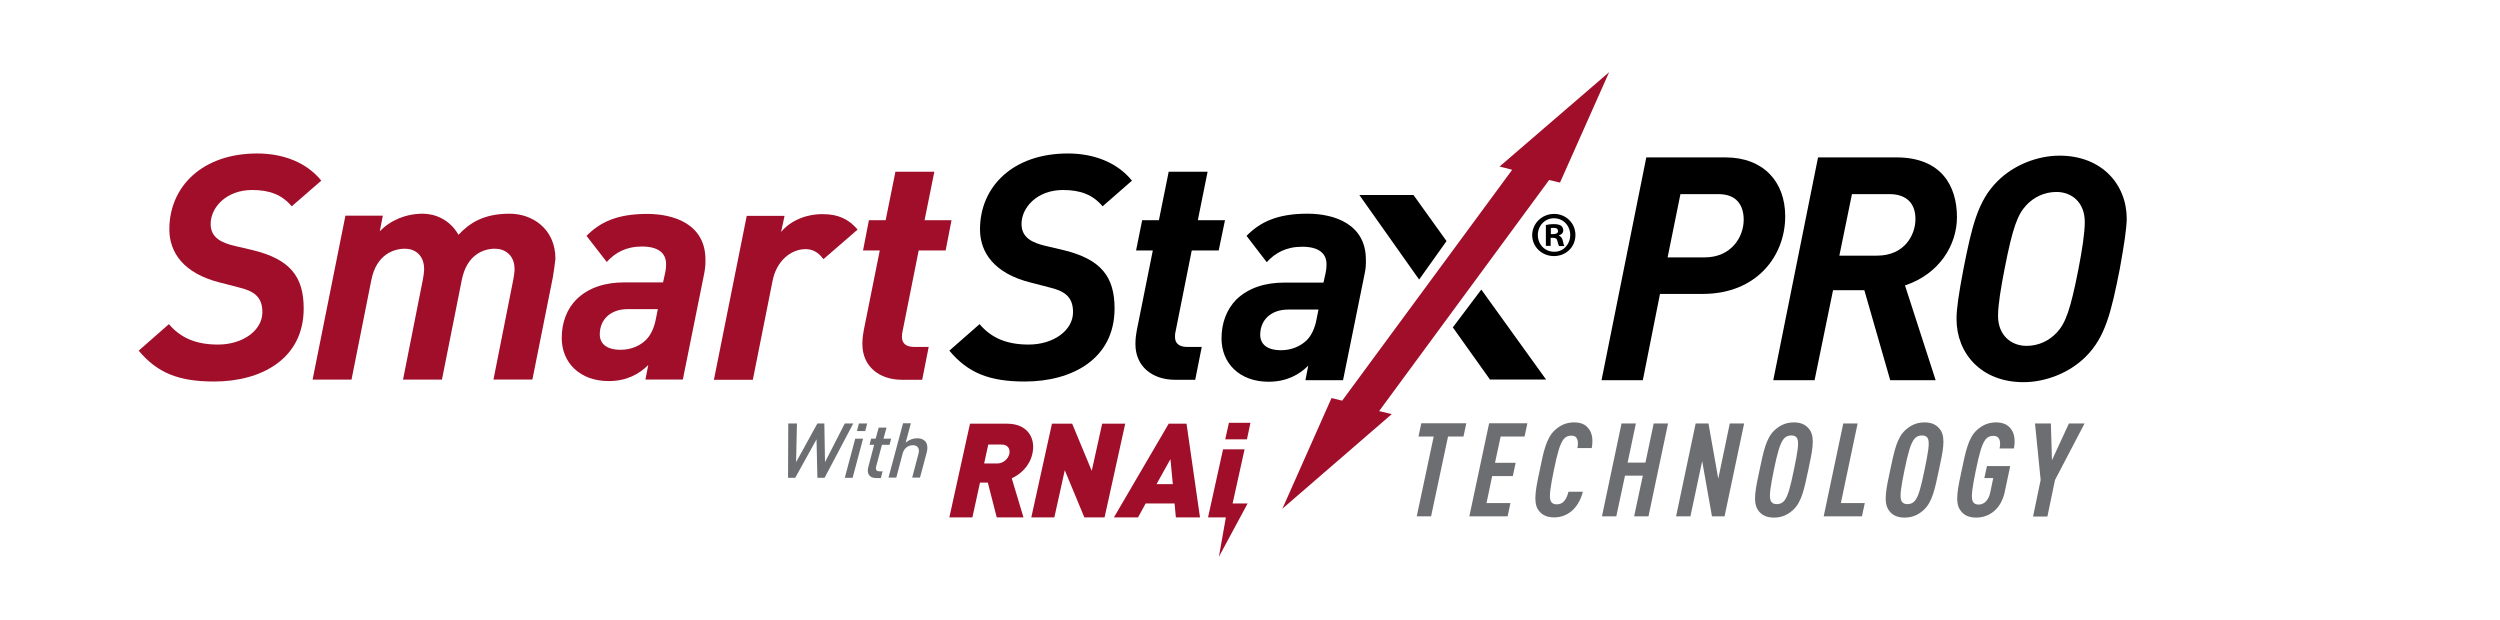 <?xml version="1.0" encoding="utf-8"?>
<!-- Generator: Adobe Illustrator 26.5.0, SVG Export Plug-In . SVG Version: 6.00 Build 0)  -->
<svg version="1.1" id="Layer_1" xmlns="http://www.w3.org/2000/svg" xmlns:xlink="http://www.w3.org/1999/xlink" x="0px" y="0px"
	 viewBox="0 0 1150 285" style="enable-background:new 0 0 1150 285;" xml:space="preserve">
<style type="text/css">
	.st0{fill:#A00E2A;}
	.st1{fill:#6D6E71;}
</style>
<g>
	<path class="st0" d="M463.3,194.9h-17.1l-9.5,43.1h10.6l3.5-16h3.6l4.1,16h12.3l-5.4-18c3.8-1.7,8.2-5.4,9.5-11.3
		C476.5,201.7,472.8,194.9,463.3,194.9z M464.3,208.8c-0.5,2.2-2.7,4.4-5.6,4.4h-6l1.9-8.7h6C463.6,204.4,464.8,206.5,464.3,208.8z"
		/>
	<polygon class="st0" points="507,194.9 502.2,216.6 493.2,194.9 483.9,194.9 474.4,238 485,238 489.8,216.3 498.8,238 508.1,238 
		517.6,194.9 	"/>
	<path class="st0" d="M537.6,194.9L512.4,238h11.1l3.5-6.4h13.3l0.6,6.4H552l-6.2-43.1H537.6z M532,222.7l6.4-11.5l1.1,11.5H532z"/>
	<polygon class="st0" points="575.2,194.5 565.3,194.5 563.6,202.1 573.6,202.1 	"/>
	<polygon class="st0" points="567,231.6 572.5,206.7 562.6,206.7 555.7,238 563.9,238 560.7,256.1 573.9,231.6 	"/>
</g>
<path d="M783.3,135.2h-19.7l-7.9,39.7h-19l20.6-102.5h36.4c17.4,0,27.5,11.1,27.5,27.1C821.2,117.8,808,135.2,783.3,135.2
	 M790.5,89.3H773l-5.9,29.1h17c12.4,0,18-9.5,18-17.3C802.1,94.6,799,89.3,790.5,89.3"/>
<path d="M876.3,131.3l14.1,43.6h-20.9l-11.9-41.4h-14.4l-8.5,41.4h-19l20.6-102.5h36c20.7,0,27.9,13.1,27.9,27.5
	C900.2,112.6,892.2,126,876.3,131.3 M869.2,89.3h-17.3l-5.8,28.3h17.3c13,0,17.7-9.9,17.7-16.7C881.2,93.6,877,89.3,869.2,89.3"/>
<path d="M975.1,123.7c-3.9,19.7-6.6,31.4-15.7,40.4c-7.6,7.6-18.7,11.7-28.6,11.7c-19.4,0-30.8-13.2-30.8-29.1c0-4.6,1-11.5,3.2-23
	c3.9-19.7,6.6-31.4,15.7-40.4c7.6-7.6,18.6-11.7,28.5-11.7c19.4,0,30.9,13.2,30.9,29.1C978.2,105.2,977.2,112.1,975.1,123.7
	 M946,88.3c-5.5,0-10.4,2.3-14,6.2c-3.9,4.2-6.2,10.2-9.9,29.2c-1.7,8.8-3,16.5-3,21.6c0,9.1,6.2,13.8,13.1,13.8
	c5.5,0,10.4-2.3,14-6.2c3.9-4.2,6.2-10.2,9.9-29.2c1.7-8.8,2.9-16.6,2.9-21.6C959,93,952.9,88.3,946,88.3"/>
<path class="st0" d="M134.2,94.9c-4.5-5.3-10.1-7.5-18.2-7.5c-12,0-19.1,8.1-19.1,15.6c0,6.5,5.2,8.7,11,10.1l8.5,2
	c17.1,4.2,23.3,12.2,23.3,26.8c0,23.2-19.5,33.6-41.2,33.6c-16.2,0-26.1-3.9-34.7-14.2l13.9-12.2c5.5,6.5,12.7,9.4,22.6,9.4
	c11.4,0,20.4-6.5,20.4-14.9c0-7.4-4.3-9.8-10.9-11.4l-8.5-2.2c-16.9-4.2-23.4-13.9-23.4-24.5c0-19.7,15.2-34.9,40.4-34.9
	c12,0,22.7,4.1,29.5,12.5L134.2,94.9z"/>
<path class="st0" d="M254.3,127.6l-9.4,47h-17.9l9.1-45.9c0.3-1.6,0.6-3.5,0.6-4.9c0-6.5-4.5-9.4-9-9.4c-5.1,0-13,2.6-15.3,14.5
	l-9.1,45.7h-17.9l9.1-45.9c0.3-1.6,0.6-3.5,0.6-4.9c0-6.5-4.3-9.4-8.8-9.4c-5.1,0-13.2,2.6-15.5,14.5l-9.1,45.7h-17.9l15.1-75.4
	h17.2l-1.4,7.2c4.9-5.1,12-8.1,19.8-8.1c5.4,0,12.3,2.5,16.4,9.7c5.2-5.5,11.6-9.7,23.6-9.7c10.1,0,21,6.7,21,20.8
	C255.1,122.6,254.7,125.3,254.3,127.6"/>
<path class="st0" d="M323.9,126l-9.8,48.6h-17.2l1.3-6.7c-4.2,4.2-10,7.4-18.2,7.4c-13.2,0-21.6-8.4-21.6-19.8
	c0-7.4,2.5-13.5,6.8-17.8c5.6-5.5,13.3-7.8,22-7.8H305l1-4.5c0.3-1.3,0.4-2.5,0.4-3.9c0-5.1-3.6-8.1-11.1-8.1
	c-7.4,0-12.4,2.9-16.2,7.1l-9.3-12c6.1-6.2,13.9-10.1,27.9-10.1c12.6,0,26.8,4.9,26.8,21C324.6,121.4,324.3,124,323.9,126
	 M288.8,142.2c-8.1,0-12.9,4.9-12.9,11.6c0,4.2,3,7.1,9.6,7.1c4.9,0,9-1.9,11.7-4.6c2.3-2.3,3.8-5.8,4.5-9.6l0.9-4.5H288.8z"/>
<path class="st0" d="M378.8,119.2c-1.3-1.6-3.6-4.6-8.2-4.6c-7.1,0-13.5,5.8-15.2,14.5l-9.1,45.6h-17.9l15.1-75.4h17.4l-1.6,7.4
	c4.2-5.1,11.3-8.2,19.1-8.2c7.2,0,12,2.3,16.1,7.1L378.8,119.2z"/>
<path class="st0" d="M435,115.2h-12.4l-7.4,37.1c-0.3,1.2-0.3,2-0.3,2.7c0,3,1.9,4.6,5.8,4.6h6.5l-3,15.1h-9.3
	c-10.4,0-18.2-6.1-18.2-16.4c0-2.6,0.3-4.6,0.6-6.2l7.4-36.9h-7.7l2.7-13.9h7.7l4.5-22.3h17.9l-4.5,22.3h12.4L435,115.2z"/>
<polygon class="st0" points="689.8,76.6 695.6,78.1 617.4,184.3 612.5,183.1 589.9,234 640.2,190.5 634.4,189.1 712.6,82.8 
	717.6,84 740.2,33.2 "/>
<path d="M714.9,98.4c5.5,0,9.8,4.3,9.8,9.7c0,5.5-4.3,9.7-9.9,9.7c-5.5,0-10-4.2-10-9.7C704.9,102.7,709.3,98.4,714.9,98.4
	L714.9,98.4z M714.8,100.4c-4.2,0-7.4,3.5-7.4,7.7c0,4.3,3.2,7.7,7.5,7.7c4.2,0.1,7.4-3.4,7.4-7.7
	C722.3,103.8,719.1,100.4,714.8,100.4L714.8,100.4z M713.3,113.1h-2.2v-9.6c0.9-0.2,2.1-0.4,3.7-0.4c1.8,0,2.6,0.3,3.4,0.8
	c0.5,0.4,0.9,1.2,0.9,2.1c0,1.1-0.8,1.9-2,2.3v0.1c0.9,0.3,1.5,1.1,1.8,2.4c0.3,1.5,0.5,2.1,0.7,2.4h-2.4c-0.3-0.4-0.5-1.2-0.8-2.3
	c-0.2-1.1-0.8-1.5-2-1.5h-1.1V113.1z M713.4,107.7h1.1c1.2,0,2.2-0.4,2.2-1.4c0-0.9-0.6-1.5-2.1-1.5c-0.6,0-1,0.1-1.2,0.1V107.7z"/>
<polygon points="665.4,110.9 650.2,89.7 625.3,89.7 652.8,128.6 "/>
<polygon points="681.4,133.2 668.3,150.6 685.4,174.6 711.2,174.6 "/>
<path d="M507.2,94.9c-4.5-5.3-10.1-7.5-18.2-7.5c-12,0-19.1,8.1-19.1,15.6c0,6.5,5.2,8.7,11,10.1l8.5,2
	c17.1,4.2,23.3,12.2,23.3,26.8c0,23.2-19.5,33.6-41.3,33.6c-16.2,0-26.1-3.9-34.7-14.2l13.9-12.2c5.5,6.5,12.7,9.4,22.6,9.4
	c11.4,0,20.4-6.5,20.4-14.9c0-7.4-4.3-9.8-10.9-11.4l-8.5-2.2c-16.9-4.2-23.4-13.9-23.4-24.5c0-19.7,15.2-34.9,40.4-34.9
	c12,0,22.7,4.1,29.5,12.5L507.2,94.9z"/>
<path d="M560.6,115.2h-12.4l-7.4,37.1c-0.3,1.2-0.3,2-0.3,2.7c0,3,1.9,4.6,5.8,4.6h6.5l-3,15.1h-9.3c-10.4,0-18.2-6.1-18.2-16.4
	c0-2.6,0.3-4.6,0.6-6.2l7.4-36.9h-7.7l2.8-13.9h7.7l4.5-22.3h17.9l-4.5,22.3h12.5L560.6,115.2z"/>
<path d="M627.7,126.1l-9.9,48.8h-17.3l1.3-6.7c-4.2,4.2-10,7.4-18.3,7.4c-13.2,0-21.6-8.4-21.6-19.9c0-7.4,2.5-13.5,6.8-17.9
	c5.7-5.5,13.4-7.8,22.1-7.8h18l1-4.5c0.3-1.3,0.4-2.5,0.4-3.9c0-5.1-3.6-8.1-11.2-8.1c-7.4,0-12.5,2.9-16.3,7.1l-9.3-12.1
	c6.1-6.2,13.9-10.2,28-10.2c12.6,0,26.9,4.9,26.9,21.1C628.4,121.4,628.2,124.1,627.7,126.1 M592.6,142.4c-8.1,0-12.9,4.9-12.9,11.6
	c0,4.2,3,7.1,9.6,7.1c4.9,0,9-1.9,11.8-4.6c2.3-2.3,3.8-5.8,4.5-9.6l0.9-4.5H592.6z"/>
<g>
	<g>
		<path class="st1" d="M756.9,212.8h-8.2l3.8-18h-6.6l-9,42.7h6.6l4-18.7h8.2l-4,18.7h6.6l9-42.7h-6.6L756.9,212.8z M724.1,194.3
			c-4,0-6.7,1.6-8.9,3.6c-3.9,3.6-5.2,9.9-6.9,18.3c-1.8,8.4-3.1,14.6-0.8,18.2c1.3,2,3.4,3.6,7.4,3.6c3.1,0,5.6-1,7.8-2.7
			c2.5-2,4.5-5.3,5.4-9.1h-6.6c-0.4,1.6-1,3.1-1.9,4.2c-0.8,1-1.9,1.6-3.5,1.6c-1.6,0-2.4-0.7-2.8-1.6c-0.8-2-0.1-6.4,1.5-14.2
			c1.6-7.8,2.8-12.1,4.5-14.2c0.8-1,1.9-1.6,3.5-1.6c1.6,0,2.3,0.6,2.7,1.6c0.5,1.1,0.4,2.6,0.1,4.1h6.6c0.7-3.8,0.2-7-1.5-9
			C729.3,195.3,727.3,194.3,724.1,194.3z M652.5,200.8h7l-7.8,36.7h6.6l7.8-36.7h7.1l1.3-6.1h-20.7L652.5,200.8z M675.9,237.5h17.6
			l1.3-6.1h-11l2.6-12.4h9.5l1.3-6.1h-9.5l2.6-12.1h11l1.3-6.1h-17.6L675.9,237.5z M790.4,220.2l-4.5-25.4H780l-9,42.7h6.6l5.4-25.4
			l4.5,25.4h5.8l9-42.7h-6.6L790.4,220.2z M951.7,194.8l-7.8,16.9l-0.5-16.9h-7.3l2.6,26l-3.5,16.8h6.6l3.5-16.8l13.6-26H951.7z
			 M918.2,194.3c-4,0-6.7,1.6-8.9,3.6c-3.9,3.6-5.1,9.8-6.9,18.3c-1.8,8.4-3.2,14.7-0.8,18.3c1.3,2,3.4,3.6,7.4,3.6
			c6.2,0,11.6-4.1,13.2-11.9l2.5-11.8h-10.7l-1.2,5.5h4.1l-1.4,6.7c-0.6,2.9-2.4,5.5-5.3,5.5c-1.6,0-2.4-0.7-2.8-1.6
			c-0.8-2-0.1-6.4,1.5-14.2c1.6-7.8,2.8-12.1,4.5-14.2c0.8-1,1.9-1.6,3.5-1.6c3.5,0,3.4,3.4,2.9,5.8h6.6c0.7-3.7,0.3-6.8-1.3-8.9
			C923.7,195.4,921.4,194.3,918.2,194.3z M885.3,194.3c-4,0-6.7,1.6-8.9,3.6c-3.9,3.6-5.1,9.8-6.9,18.3c-1.8,8.4-3.2,14.7-0.8,18.3
			c1.3,2,3.4,3.6,7.4,3.6c4,0,6.7-1.6,8.9-3.6c3.9-3.6,5.1-9.8,6.9-18.3c1.8-8.4,3.2-14.6,0.8-18.3
			C891.3,195.9,889.3,194.3,885.3,194.3z M885.3,216.1c-1.6,7.8-2.7,12.1-4.4,14.2c-0.8,1-1.9,1.6-3.5,1.6c-1.6,0-2.4-0.7-2.8-1.6
			c-0.8-2-0.1-6.4,1.5-14.2c1.6-7.8,2.8-12.1,4.5-14.2c0.8-1,1.9-1.6,3.5-1.6c1.6,0,2.5,0.7,2.8,1.6
			C887.7,204,886.9,208.3,885.3,216.1z M854.5,194.8h-6.6l-9,42.7h17.6l1.3-6.1h-11L854.5,194.8z M825.2,194.3c-4,0-6.7,1.6-8.9,3.6
			c-3.9,3.6-5.1,9.8-6.9,18.3c-1.8,8.4-3.2,14.7-0.8,18.3c1.3,2,3.4,3.6,7.4,3.6c4,0,6.7-1.6,8.9-3.6c3.9-3.6,5.1-9.8,6.9-18.3
			c1.8-8.4,3.2-14.6,0.8-18.3C831.2,195.9,829.2,194.3,825.2,194.3z M825.2,216.1c-1.6,7.8-2.7,12.1-4.4,14.2
			c-0.8,1-1.9,1.6-3.5,1.6c-1.6,0-2.4-0.7-2.8-1.6c-0.8-2-0.1-6.4,1.5-14.2c1.6-7.8,2.8-12.1,4.5-14.2c0.8-1,1.9-1.6,3.5-1.6
			c1.6,0,2.5,0.7,2.8,1.6C827.6,204,826.8,208.3,825.2,216.1z"/>
	</g>
</g>
<path class="st1" d="M388.6,194.8l-9.1,17.8l-0.3-17.8h-3.2l-9.8,17.8l0.4-17.8h-4l-0.1,25h3.3l9.8-17.7l0.4,17.7h3.3l13.2-25H388.6
	z M388.6,219.8h3.6l4.8-18h-3.6L388.6,219.8z M394.2,198.3h3.8l0.9-3.5h-3.8L394.2,198.3z M403,214.7l2.7-10.1h3.5l0.7-2.8h-3.5
	l1.4-5.1h-3.6l-1.4,5.1h-2.1l-0.7,2.8h2.1l-2.7,10.3c-0.7,2.6,0.2,5,3.6,5h2.2l0.8-3.1h-1.5C403.1,216.8,402.7,216,403,214.7z
	 M421.8,201.6c-1.8,0-3.6,0.7-5.2,2l2.4-8.9h-3.6l-6.7,25h3.6l2.9-11c0.7-2.7,2.7-3.9,4.7-3.9c2,0,3.3,1.2,2.6,3.9l-2.9,11h3.6
	l3.1-11.6C427.3,204.3,425.8,201.6,421.8,201.6z"/>
</svg>
